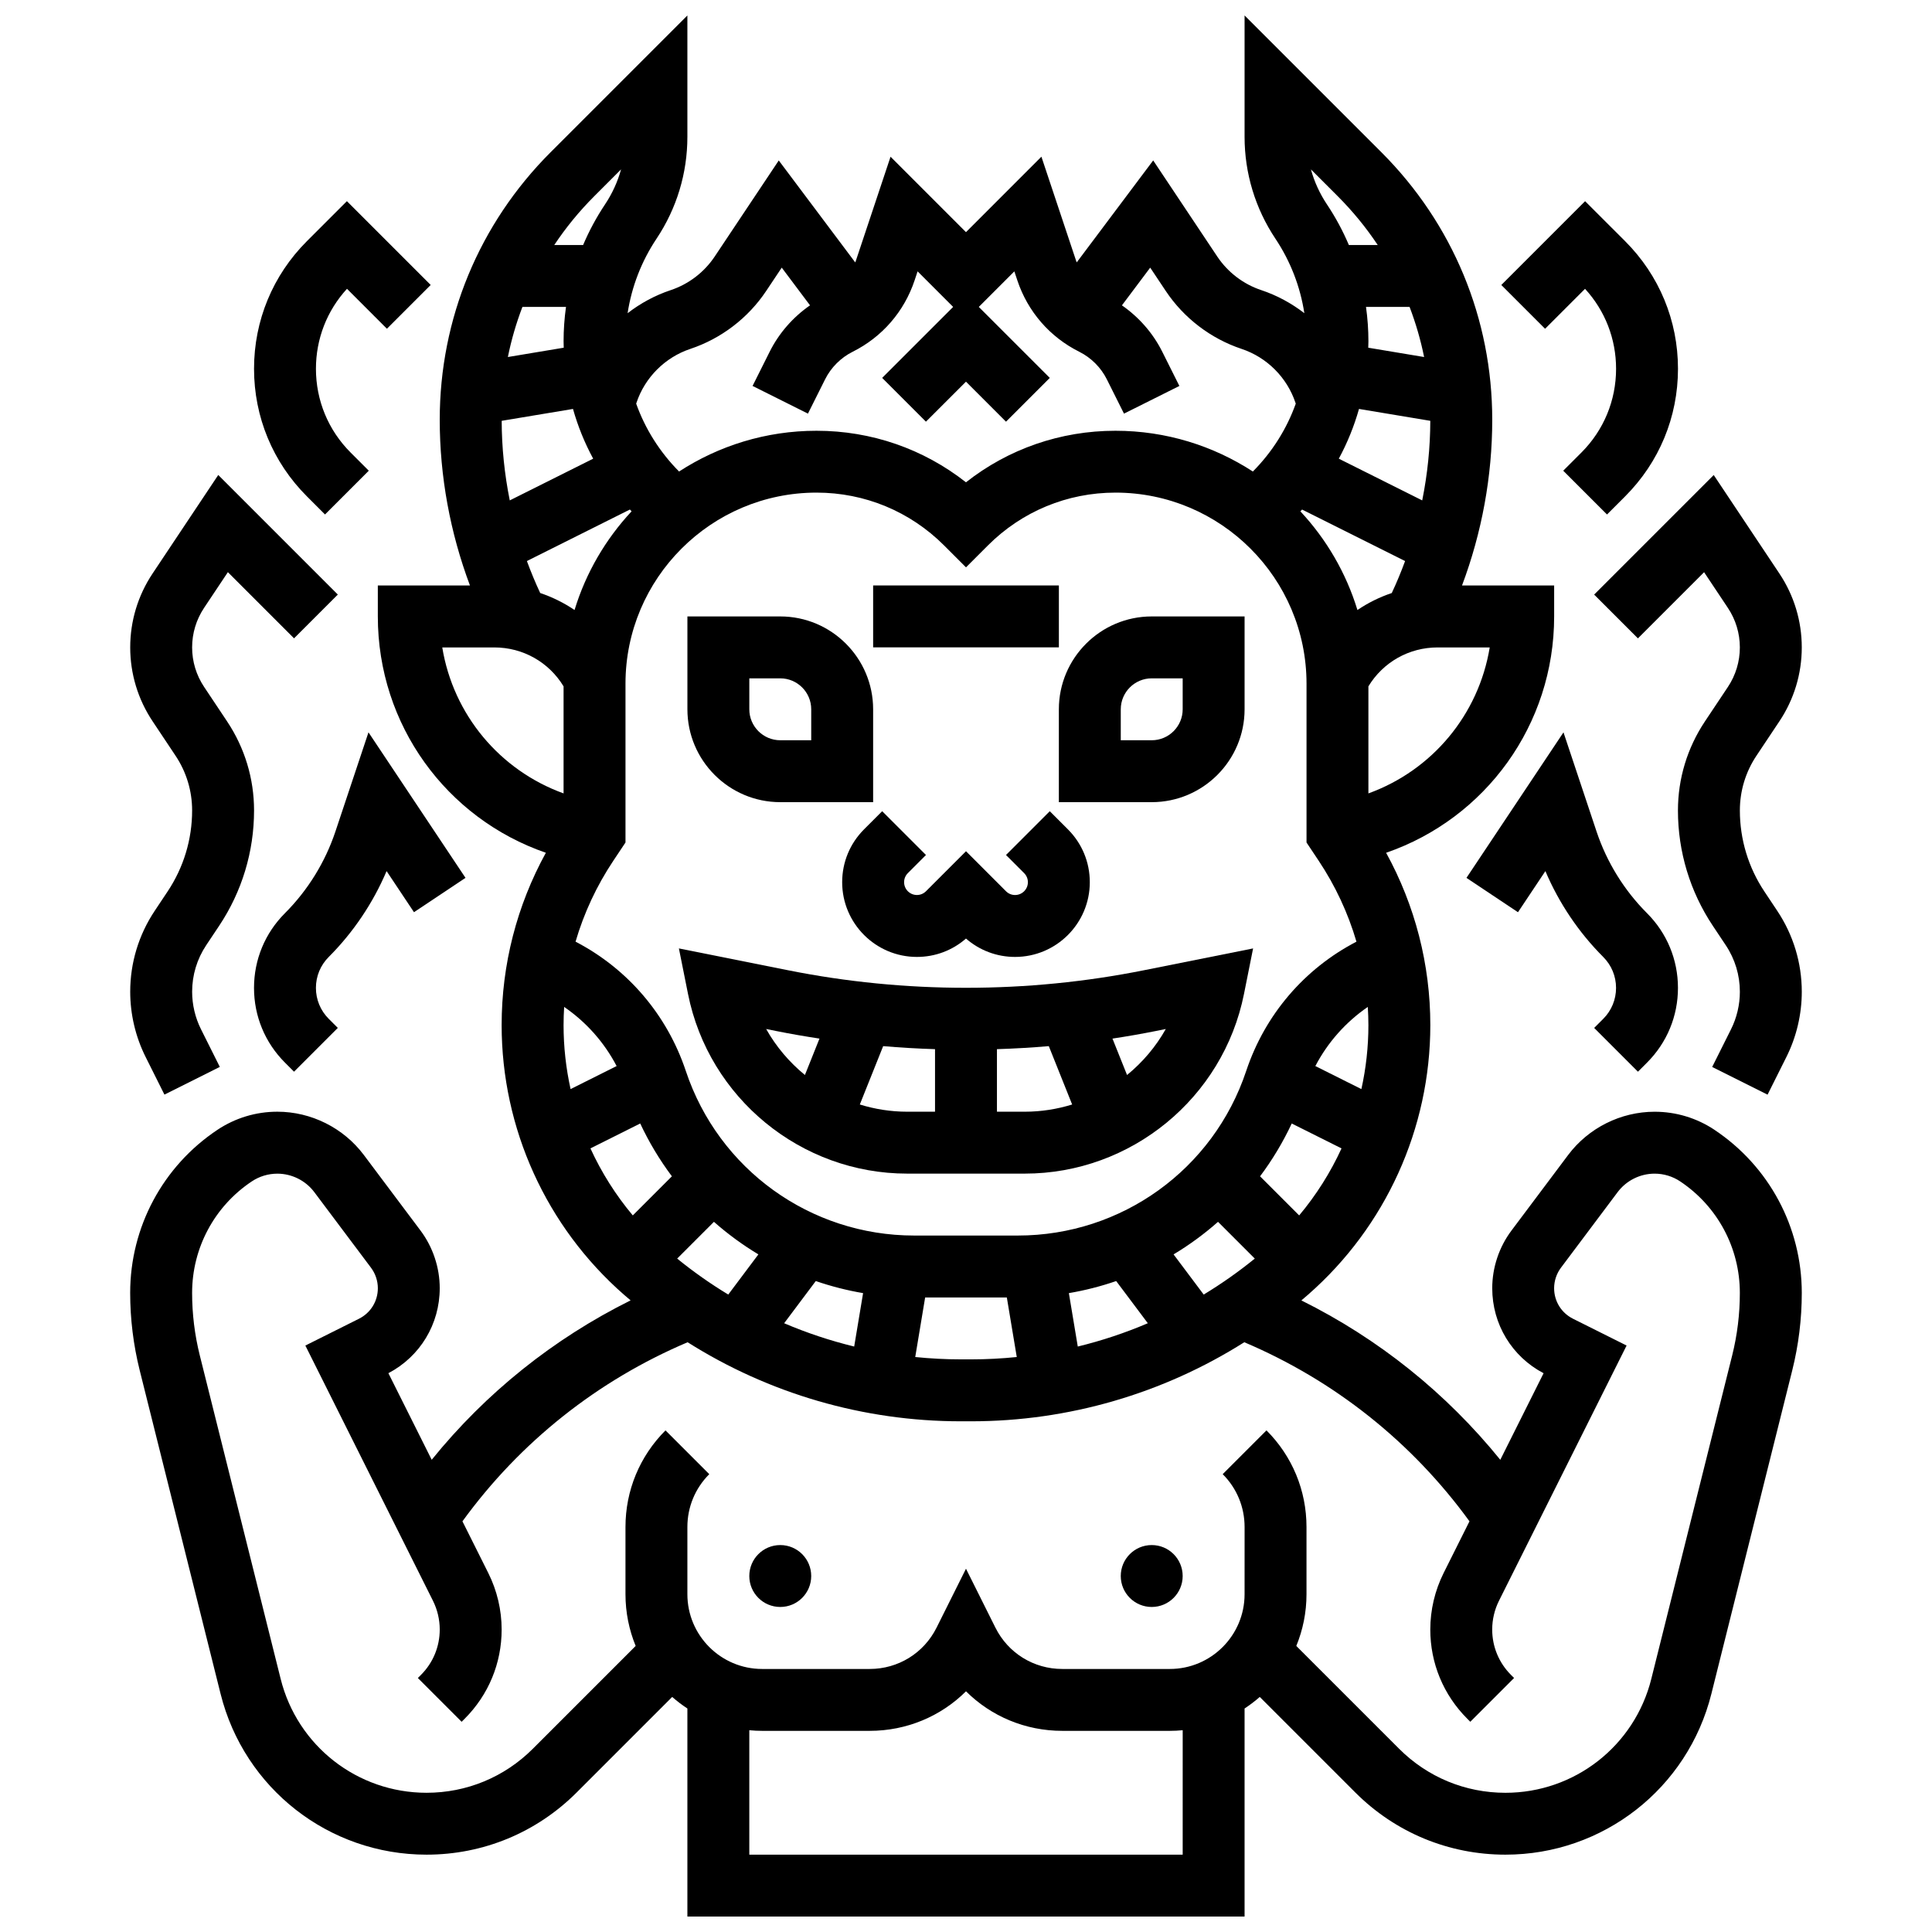 <?xml version="1.0" encoding="UTF-8"?>
<!-- Uploaded to: ICON Repo, www.svgrepo.com, Generator: ICON Repo Mixer Tools -->
<svg width="800px" height="800px" version="1.1" viewBox="144 144 512 512" xmlns="http://www.w3.org/2000/svg">
 <defs>
  <clipPath id="a">
   <path d="m178 148.09h444v503.81h-444z"/>
  </clipPath>
 </defs>
 <path d="m424.61 356.58h24.609c13.57 0 24.609-11.039 24.609-24.609v-24.609h-24.609c-13.57 0-24.609 11.039-24.609 24.609zm16.406-24.609c0-4.523 3.68-8.203 8.203-8.203h8.203v8.203c0 4.523-3.68 8.203-8.203 8.203h-8.203z"/>
 <path d="m350.78 356.58h24.609v-24.609c0-13.57-11.039-24.609-24.609-24.609h-24.609v24.609c0 13.57 11.039 24.609 24.609 24.609zm-8.203-32.812h8.203c4.523 0 8.203 3.68 8.203 8.203v8.203h-8.203c-4.523 0-8.203-3.68-8.203-8.203z"/>
 <path d="m389.39 370.58-11.602-11.602-4.805 4.805c-3.738 3.742-5.801 8.719-5.801 14.008 0 10.918 8.883 19.805 19.805 19.805 4.836 0 9.402-1.719 13.008-4.871 3.606 3.148 8.176 4.871 13.008 4.871 10.918 0 19.805-8.883 19.805-19.805 0-5.289-2.059-10.262-5.801-14.004l-4.805-4.805-11.602 11.602 4.805 4.805c0.641 0.641 0.996 1.496 0.996 2.402 0 1.875-1.523 3.398-3.398 3.398-0.91 0-1.762-0.352-2.402-0.996l-10.602-10.609-10.605 10.605c-0.641 0.641-1.492 0.996-2.402 0.996-1.875 0-3.398-1.523-3.398-3.398 0-0.906 0.355-1.762 0.996-2.402z"/>
 <path d="m384.4 455.02h31.191c28.137 0 52.559-20.023 58.078-47.613l2.414-12.066-28.949 5.789c-30.965 6.195-63.301 6.195-94.27 0l-28.949-5.789 2.414 12.066c5.512 27.59 29.938 47.613 58.07 47.613zm-12.539-18.316 6.188-15.469c4.574 0.391 9.156 0.66 13.742 0.805v16.574h-7.391c-4.34 0-8.551-0.68-12.539-1.91zm36.34 1.91v-16.574c4.59-0.145 9.172-0.418 13.742-0.805l6.188 15.469c-3.988 1.23-8.199 1.91-12.543 1.91zm42.148-21.395 2.598-0.52c-2.641 4.703-6.152 8.816-10.27 12.188l-3.859-9.648c3.859-0.586 7.707-1.254 11.531-2.019zm-100.71 0c3.824 0.766 7.672 1.43 11.531 2.019l-3.859 9.648c-4.117-3.371-7.629-7.488-10.27-12.188z"/>
 <path d="m375.39 299.15h49.223v16.406h-49.223z"/>
 <path d="m358.98 561.66c0 4.531-3.672 8.203-8.203 8.203s-8.203-3.672-8.203-8.203 3.672-8.203 8.203-8.203 8.203 3.672 8.203 8.203"/>
 <path d="m246.45 374.85 7.262 10.895 13.652-9.102-25.711-38.566-8.766 26.293c-2.703 8.105-7.324 15.582-13.367 21.629-5.289 5.289-8.203 12.324-8.203 19.805s2.914 14.516 8.203 19.805l2.402 2.402 11.602-11.602-2.402-2.402c-2.191-2.191-3.398-5.106-3.398-8.203 0-3.098 1.207-6.012 3.398-8.203 6.5-6.504 11.73-14.285 15.328-22.75z"/>
 <path d="m185 385.38c-4.246 6.371-6.492 13.781-6.492 21.441 0 5.969 1.41 11.945 4.082 17.285l4.988 9.977 14.676-7.34-4.988-9.977c-1.535-3.07-2.348-6.512-2.348-9.949 0-4.406 1.293-8.672 3.738-12.34l3.406-5.109c6.062-9.09 9.266-19.672 9.266-30.598 0-8.426-2.469-16.582-7.144-23.59l-6.09-9.137c-2.082-3.113-3.18-6.738-3.18-10.477 0-3.742 1.098-7.367 3.172-10.48l6.305-9.457 17.535 17.535 11.602-11.602-31.688-31.688-17.402 26.109c-3.879 5.82-5.93 12.59-5.93 19.582s2.051 13.762 5.93 19.578l6.09 9.141c2.871 4.305 4.387 9.316 4.387 14.488 0 7.676-2.25 15.109-6.512 21.5z"/>
 <path d="m230.13 280.34 11.602-11.602-4.809-4.805c-5.93-5.93-9.195-13.816-9.195-22.207 0-7.918 2.91-15.391 8.227-21.191l10.582 10.586 11.602-11.602-22.207-22.207-10.605 10.605c-9.031 9.027-14.004 21.035-14.004 33.809 0 12.773 4.973 24.781 14.004 33.809z"/>
 <path d="m457.42 561.66c0 4.531-3.672 8.203-8.203 8.203s-8.203-3.672-8.203-8.203 3.672-8.203 8.203-8.203 8.203 3.672 8.203 8.203"/>
 <g clip-path="url(#a)">
  <path d="m598.38 443.43c-4.723-3.148-10.215-4.809-15.887-4.809-8.965 0-17.531 4.285-22.914 11.457l-15.031 20.043c-3.281 4.379-5.09 9.801-5.09 15.27 0 9.531 5.199 18.113 13.609 22.527l-11.473 22.945c-14.371-17.742-32.27-32.086-52.715-42.242 0.586-0.496 1.172-0.988 1.746-1.496 20.609-18.039 32.426-44.082 32.426-71.465 0-16.07-4.039-31.695-11.715-45.668 26.355-9.094 44.531-33.895 44.531-62.633v-8.203h-24.414c5.254-14 8.008-28.953 8.008-43.898 0-26.785-10.43-51.965-29.371-70.906l-36.262-36.254v32.156c0 9.645 2.828 18.984 8.176 27.004 3.992 5.988 6.586 12.707 7.66 19.738-3.414-2.637-7.266-4.727-11.43-6.117-4.738-1.578-8.871-4.738-11.641-8.891l-16.984-25.473-20.262 27.016c-0.055-0.148-0.121-0.293-0.172-0.445l-9.188-27.562-19.988 20-19.992-19.992-9.188 27.562c-0.051 0.152-0.117 0.297-0.172 0.445l-20.262-27.016-16.984 25.469c-2.769 4.152-6.902 7.312-11.641 8.891-4.168 1.387-8.02 3.481-11.434 6.117 1.074-7.031 3.668-13.746 7.66-19.738 5.352-8.023 8.18-17.363 8.18-27.008v-32.156l-36.258 36.258c-18.941 18.941-29.371 44.121-29.371 70.902 0 14.945 2.754 29.898 8.008 43.898h-24.414v8.203c0 28.738 18.176 53.539 44.531 62.633-7.68 13.973-11.719 29.602-11.719 45.668 0 27.383 11.816 53.426 32.426 71.457 0.578 0.504 1.164 1 1.75 1.496-20.441 10.156-38.344 24.5-52.711 42.242l-11.477-22.945c8.406-4.414 13.605-13 13.605-22.527 0-5.469-1.809-10.891-5.09-15.27l-15.031-20.043c-5.383-7.172-13.945-11.457-22.914-11.457-5.672 0-11.164 1.664-15.887 4.809-14.473 9.656-23.113 25.801-23.113 43.195 0 6.922 0.852 13.836 2.531 20.559l21.43 85.715c6.273 25.09 28.715 42.613 54.578 42.613 15.027 0 29.156-5.852 39.781-16.477l25.32-25.32c1.266 1.109 2.613 2.137 4.027 3.062v55.141h147.66v-55.141c1.414-0.93 2.758-1.953 4.027-3.062l25.32 25.32c10.625 10.625 24.754 16.477 39.781 16.477 25.863 0 48.305-17.523 54.578-42.613l21.43-85.715c1.68-6.719 2.531-13.637 2.531-20.555-0.012-17.398-8.652-33.543-23.125-43.191zm-305.03-27.77c0-1.613 0.059-3.215 0.156-4.816 5.832 4.004 10.605 9.359 13.906 15.672l-12.203 6.102c-1.219-5.519-1.859-11.203-1.859-16.957zm3.176-22.109c2.219-7.566 5.574-14.797 10.02-21.457l3.215-4.824v-42.094c0-27.918 22.711-50.629 50.629-50.629 12.77 0 24.777 4.973 33.809 14.004l5.801 5.801 5.801-5.801c9.031-9.031 21.039-14.004 33.812-14.004 27.918 0 50.629 22.711 50.629 50.629v42.094l3.215 4.824c4.441 6.664 7.797 13.891 10.016 21.457-13.77 7.156-24.234 19.32-29.219 34.27-8.695 26.086-33.012 43.609-60.508 43.609h-27.488c-27.496 0-51.812-17.527-60.508-43.613-4.988-14.945-15.453-27.109-29.223-34.266zm-9.367-92.398c-1.297-2.773-2.469-5.602-3.527-8.473l27.293-13.648c0.148 0.16 0.301 0.316 0.453 0.473-6.871 7.371-12.109 16.277-15.117 26.152-2.809-1.898-5.863-3.414-9.102-4.504zm14.039-35.598-22.105 11.055c-1.398-6.941-2.125-14.016-2.141-21.09l18.895-3.148c1.297 4.582 3.082 9 5.352 13.184zm-7.805-29.41-14.801 2.469c0.91-4.547 2.215-8.984 3.856-13.285h11.547c-0.422 3.004-0.641 6.051-0.641 9.117-0.004 0.566 0.023 1.133 0.039 1.699zm210.34 69.516c-3.012-9.875-8.246-18.785-15.117-26.152 0.152-0.156 0.301-0.316 0.453-0.473l27.293 13.648c-1.055 2.875-2.231 5.703-3.527 8.473-3.242 1.086-6.297 2.602-9.102 4.504zm0.414-53.289 18.895 3.148c-0.016 7.074-0.742 14.148-2.141 21.09l-22.105-11.055c2.266-4.184 4.055-8.602 5.352-13.184zm17.254-13.758-14.801-2.469c0.016-0.566 0.043-1.133 0.043-1.699 0-3.07-0.219-6.113-0.641-9.117h11.547c1.637 4.301 2.938 8.734 3.852 13.285zm-14.762 177.05c0 5.754-0.637 11.438-1.859 16.957l-12.203-6.102c3.301-6.309 8.07-11.668 13.902-15.672 0.098 1.602 0.16 3.207 0.16 4.816zm-173.44 52.133c3.66 3.227 7.598 6.117 11.781 8.629l-7.984 10.645c-4.707-2.844-9.23-6.027-13.539-9.531zm26.988 15.695c4.055 1.391 8.246 2.469 12.539 3.199l-2.359 14.156c-6.352-1.551-12.562-3.613-18.562-6.176zm28.984 4.348h21.648l2.633 15.785c-3.996 0.406-8.027 0.621-12.074 0.621h-2.758c-4.051 0-8.078-0.215-12.074-0.621zm40.449 13.008-2.359-14.156c4.293-0.73 8.48-1.805 12.539-3.199l8.383 11.176c-6.004 2.566-12.211 4.629-18.562 6.18zm33.371-13.777-7.984-10.645c4.184-2.508 8.121-5.398 11.781-8.629l9.742 9.742c-4.309 3.5-8.832 6.684-13.539 9.531zm25.301-20.973-10.363-10.363c3.234-4.32 6.055-9.004 8.395-13.996l13.191 6.598c-2.914 6.367-6.684 12.344-11.223 17.762zm18.348-111.84v-28.367c3.883-6.402 10.754-10.316 18.344-10.316h13.805c-2.926 17.801-15.234 32.566-32.148 38.684zm-8.156-158.29c4.008 4.008 7.555 8.352 10.625 12.961h-7.648c-1.586-3.734-3.523-7.336-5.805-10.758-1.918-2.875-3.348-6.008-4.254-9.285zm-171.54 40.492c8.18-2.727 15.32-8.18 20.102-15.355l4.121-6.18 7.496 9.992c-4.504 3.125-8.223 7.356-10.68 12.27l-4.547 9.09 14.676 7.336 4.547-9.09c1.57-3.141 4.164-5.734 7.305-7.305 7.82-3.91 13.652-10.637 16.418-18.93l0.789-2.375 9.422 9.422-18.812 18.809 11.602 11.602 10.613-10.602 10.605 10.605 11.602-11.602-18.812-18.809 9.422-9.422 0.789 2.375c2.766 8.297 8.598 15.02 16.418 18.93 3.141 1.57 5.734 4.164 7.305 7.305l4.547 9.09 14.676-7.336-4.547-9.09c-2.457-4.914-6.176-9.145-10.68-12.27l7.496-9.992 4.121 6.18c4.781 7.176 11.922 12.629 20.102 15.355 6.703 2.234 12.039 7.57 14.27 14.27l0.078 0.238c-2.383 6.68-6.231 12.805-11.367 17.984-10.496-6.82-23-10.801-36.422-10.801-14.547 0-28.352 4.801-39.609 13.66-11.258-8.855-25.066-13.66-39.609-13.66-13.422 0-25.926 3.981-36.422 10.801-5.137-5.18-8.984-11.305-11.367-17.984l0.078-0.238c2.238-6.707 7.574-12.043 14.277-14.273zm-18.355-47.574c-0.91 3.281-2.336 6.41-4.254 9.285-2.281 3.422-4.219 7.023-5.805 10.762h-7.648c3.07-4.613 6.617-8.957 10.625-12.961zm-47.387 126.69h13.805c7.59 0 14.461 3.914 18.344 10.316v28.367c-16.918-6.117-29.227-20.883-32.148-38.684zm39.27 132.76 13.191-6.598c2.34 4.992 5.16 9.676 8.395 13.996l-10.363 10.363c-4.539-5.414-8.309-11.391-11.223-17.762zm156.95 187.17h-114.85v-32.977c1.121 0.105 2.25 0.164 3.398 0.164h28.512c9.777 0 18.855-3.848 25.516-10.48 6.656 6.633 15.734 10.48 25.516 10.48h28.512c1.145 0 2.277-0.059 3.398-0.164zm145.62-132.3-21.43 85.715c-4.441 17.773-20.34 30.188-38.66 30.188-10.645 0-20.652-4.144-28.18-11.672l-27.242-27.242c1.738-4.234 2.703-8.859 2.703-13.707v-17.816c0-9.672-3.766-18.766-10.605-25.605l-11.602 11.602c3.742 3.738 5.801 8.715 5.801 14.004l-0.004 17.816c0 10.918-8.883 19.805-19.805 19.805h-28.512c-7.551 0-14.336-4.195-17.711-10.945l-7.801-15.621-7.797 15.617c-3.375 6.754-10.164 10.949-17.715 10.949h-28.512c-10.926 0-19.809-8.887-19.809-19.805v-17.816c0-5.289 2.059-10.262 5.801-14.004l-11.602-11.602c-6.84 6.84-10.605 15.934-10.605 25.605v17.816c0 4.848 0.965 9.473 2.699 13.703l-27.242 27.242c-7.527 7.527-17.535 11.672-28.18 11.672-18.32 0-34.219-12.41-38.66-30.188l-21.426-85.711c-1.355-5.418-2.039-10.996-2.039-16.578 0-11.898 5.91-22.938 15.809-29.539 2.016-1.344 4.363-2.055 6.785-2.055 3.828 0 7.488 1.828 9.789 4.894l15.031 20.039c1.164 1.555 1.809 3.481 1.809 5.426 0 3.445-1.914 6.547-5 8.086l-14.211 7.106 33.816 67.637c1.176 2.352 1.797 4.988 1.797 7.617 0 4.551-1.773 8.824-4.988 12.039l-0.812 0.812 11.602 11.602 0.812-0.812c6.316-6.316 9.793-14.711 9.793-23.641 0-5.16-1.219-10.332-3.531-14.953l-6.859-13.719c15.27-21.012 35.762-37.301 59.676-47.457 21.543 13.613 46.609 20.949 72.383 20.949h2.758c25.773 0 50.844-7.34 72.383-20.953 23.918 10.156 44.406 26.445 59.676 47.457l-6.859 13.719c-2.309 4.621-3.527 9.789-3.527 14.953 0 8.93 3.477 17.324 9.793 23.641l0.812 0.812 11.602-11.602-0.812-0.812c-3.215-3.215-4.988-7.492-4.988-12.039 0-2.629 0.621-5.262 1.797-7.613l33.82-67.641-14.211-7.106c-3.082-1.543-4.996-4.641-4.996-8.086 0-1.945 0.645-3.871 1.809-5.426l15.027-20.039c2.301-3.066 5.957-4.894 9.789-4.894 2.422 0 4.769 0.711 6.785 2.055 9.898 6.602 15.809 17.641 15.809 29.539 0.008 5.586-0.68 11.164-2.031 16.582z"/>
 </g>
 <path d="m566.47 416.41 11.602 11.602 2.402-2.402c5.289-5.289 8.203-12.324 8.203-19.805s-2.914-14.516-8.203-19.805c-6.043-6.043-10.664-13.523-13.367-21.629l-8.766-26.293-25.711 38.566 13.652 9.102 7.262-10.895c3.594 8.465 8.828 16.246 15.328 22.75 2.191 2.191 3.398 5.106 3.398 8.203 0 3.098-1.207 6.012-3.398 8.203z"/>
 <path d="m611.59 380.27c-4.258-6.387-6.508-13.82-6.508-21.496 0-5.172 1.516-10.184 4.387-14.488l6.09-9.137c3.879-5.816 5.93-12.586 5.93-19.578 0-6.992-2.051-13.762-5.93-19.578l-17.406-26.109-31.688 31.688 11.602 11.602 17.535-17.535 6.305 9.457c2.074 3.113 3.172 6.738 3.172 10.48 0 3.742-1.098 7.367-3.172 10.48l-6.09 9.137c-4.672 7.008-7.144 15.168-7.144 23.59 0 10.926 3.203 21.508 9.266 30.598l3.406 5.109c2.445 3.664 3.738 7.934 3.738 12.34 0 3.438-0.812 6.875-2.348 9.949l-4.988 9.977 14.676 7.34 4.988-9.977c2.672-5.34 4.082-11.316 4.082-17.285 0-7.656-2.246-15.07-6.492-21.441z"/>
 <path d="m564.05 220.54c5.316 5.801 8.227 13.273 8.227 21.191 0 8.391-3.266 16.277-9.199 22.207l-4.805 4.805 11.602 11.602 4.805-4.805c9.031-9.031 14.004-21.035 14.004-33.809 0-12.773-4.973-24.781-14.004-33.809l-10.609-10.605-22.207 22.207 11.602 11.602z"/>
</svg>
